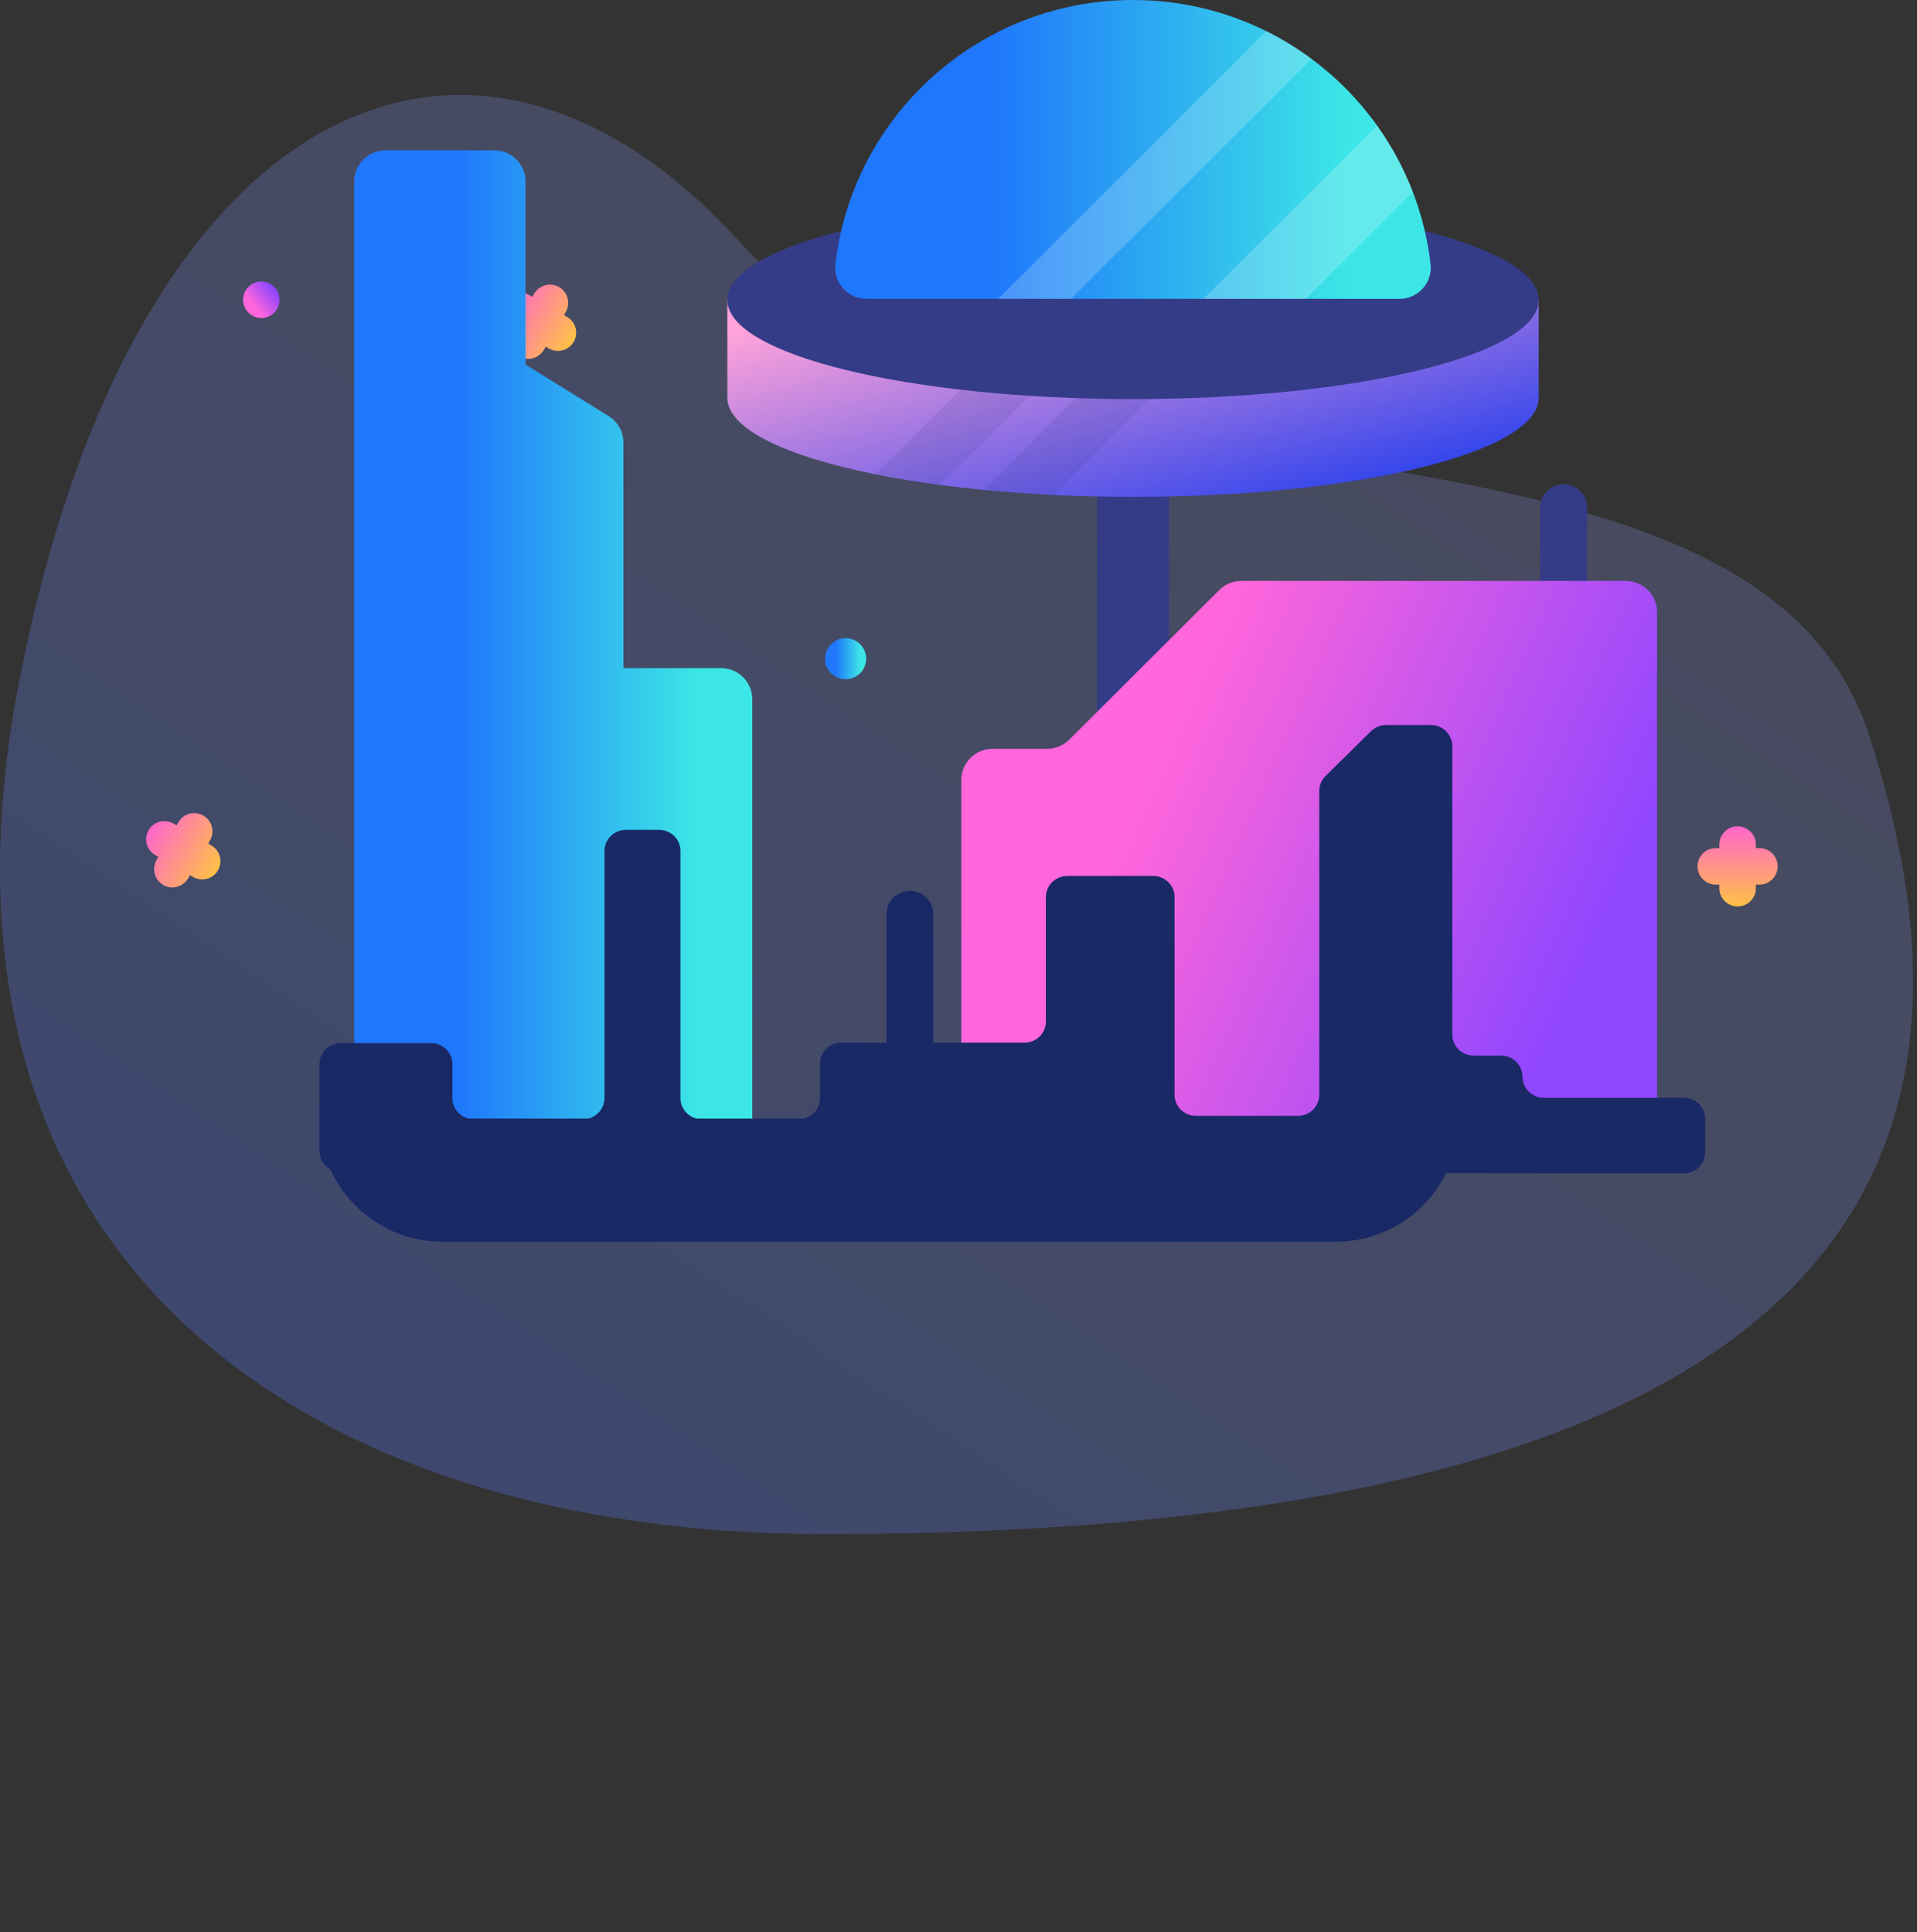 <svg width="249" height="251" viewBox="0 0 249 251" fill="none" xmlns="http://www.w3.org/2000/svg">
<rect x="0" y="0" width="249" height="251" fill="#333333" stroke="none"/>
<path opacity="0.4" d="M242.744 95.429C258.193 142.702 251.453 199.304 107.018 199.301C40.392 199.3 -12.249 164.22 2.494 88.505C17.238 12.791 61.44 -7.154 96.337 31.718C131.234 70.589 227.295 48.156 242.744 95.429Z" fill="url(#paint0_linear_1758_480)"/>
<path d="M209.502 138.611C208.21 138.611 207.133 139.655 207.133 140.98C207.133 142.29 208.193 143.349 209.502 143.349C210.784 143.349 211.871 142.309 211.871 140.98C211.871 139.646 210.778 138.611 209.502 138.611Z" fill="url(#paint1_linear_1758_480)"/>
<path d="M228.532 110.181H228.066V109.715C228.066 108.407 227.005 107.346 225.697 107.346C224.388 107.346 223.328 108.407 223.328 109.715V110.181H222.861C221.553 110.181 220.492 111.242 220.492 112.55C220.492 113.859 221.553 114.919 222.861 114.919H223.328V115.387C223.328 116.694 224.388 117.756 225.697 117.756C227.005 117.756 228.066 116.694 228.066 115.387V114.919H228.532C229.84 114.919 230.901 113.859 230.901 112.55C230.901 111.242 229.84 110.181 228.532 110.181Z" fill="url(#paint2_linear_1758_480)"/>
<path d="M69.38 38.159L69.147 38.563L68.743 38.33C67.61 37.676 66.161 38.064 65.507 39.197C64.852 40.33 65.241 41.779 66.374 42.433L66.778 42.666L66.544 43.071C65.89 44.203 66.279 45.653 67.411 46.307C68.545 46.961 69.993 46.572 70.647 45.44L70.881 45.035L71.286 45.269C72.418 45.922 73.867 45.535 74.522 44.401C75.176 43.269 74.787 41.819 73.655 41.166L73.25 40.932L73.483 40.528C74.137 39.395 73.75 37.947 72.616 37.292C71.483 36.638 70.034 37.026 69.38 38.159Z" fill="url(#paint3_linear_1758_480)"/>
<path d="M23.173 106.82L22.94 107.224L22.536 106.991C21.404 106.337 19.954 106.725 19.3 107.858C18.646 108.992 19.035 110.44 20.168 111.094L20.571 111.327L20.338 111.732C19.684 112.865 20.072 114.314 21.205 114.968C22.338 115.623 23.787 115.234 24.441 114.101L24.674 113.696L25.079 113.93C26.212 114.584 27.661 114.196 28.315 113.063C28.969 111.93 28.581 110.481 27.448 109.827L27.043 109.593L27.276 109.189C27.93 108.057 27.543 106.608 26.409 105.953C25.277 105.299 23.827 105.688 23.173 106.82Z" fill="url(#paint4_linear_1758_480)"/>
<path d="M31.893 37.762C31.236 38.901 31.634 40.348 32.761 40.998C33.926 41.671 35.36 41.233 35.996 40.131C36.663 38.977 36.234 37.533 35.129 36.895C34.032 36.261 32.563 36.602 31.893 37.762Z" fill="url(#paint5_linear_1758_480)"/>
<path d="M114.701 25.868C113.244 25.868 112.029 27.043 112.029 28.534C112.029 30.009 113.224 31.201 114.701 31.201C116.147 31.201 117.374 30.03 117.374 28.534C117.374 27.033 116.14 25.868 114.701 25.868Z" fill="url(#paint6_linear_1758_480)"/>
<path d="M109.836 82.908C108.379 82.908 107.164 84.083 107.164 85.574C107.164 87.049 108.36 88.241 109.836 88.241C111.283 88.241 112.509 87.07 112.509 85.574C112.509 84.073 111.276 82.908 109.836 82.908Z" fill="url(#paint7_linear_1758_480)"/>
<path d="M118.192 144.974C116.509 144.974 115.146 143.613 115.146 141.934V118.763C115.146 117.085 116.509 115.725 118.192 115.725C119.874 115.725 121.239 117.085 121.239 118.763V141.934C121.239 143.613 119.874 144.974 118.192 144.974Z" fill="#192966"/>
<path d="M203.102 80.745C201.42 80.745 200.057 79.385 200.057 77.707V65.944C200.057 64.264 201.42 62.904 203.102 62.904C204.786 62.904 206.149 64.265 206.149 65.944V77.707C206.149 79.385 204.786 80.745 203.102 80.745Z" fill="#343C88"/>
<path d="M142.501 40.316H151.84V98.453H142.501V40.316Z" fill="#343C88"/>
<path d="M199.861 38.965V51.672C199.861 58.784 176.268 64.547 147.168 64.547C143.63 64.547 140.176 64.463 136.834 64.297C133.693 64.148 130.651 63.928 127.739 63.641C125.802 63.455 123.92 63.239 122.107 63.001C119.133 62.609 116.33 62.147 113.737 61.621C101.976 59.265 94.475 55.683 94.475 51.672V38.965H199.861Z" fill="url(#paint8_linear_1758_480)"/>
<path opacity="0.1" d="M146.199 38.967L122.109 63.003C119.135 62.611 116.332 62.15 113.739 61.623L136.446 38.965H146.199V38.967Z" fill="#192966"/>
<path opacity="0.1" d="M162.225 38.965L136.835 64.297C133.694 64.148 130.652 63.929 127.74 63.642L152.47 38.965H162.225Z" fill="#192966"/>
<path d="M68.265 149.965V23.584C68.265 21.347 66.445 19.53 64.202 19.53H50.075C47.832 19.53 46.011 21.347 46.011 23.584V149.965H68.265Z" fill="url(#paint9_linear_1758_480)"/>
<path d="M97.716 149.966V90.849C97.716 88.611 95.9 86.796 93.652 86.796H80.979V57.504C80.979 56.106 80.252 54.801 79.061 54.063L62.822 43.991C60.116 42.313 56.615 44.255 56.615 47.436V149.966H97.716Z" fill="url(#paint10_linear_1758_480)"/>
<path d="M199.864 38.971C199.864 31.86 176.271 26.095 147.169 26.095C118.067 26.095 94.475 31.86 94.475 38.971C94.475 46.082 118.067 51.846 147.169 51.846C176.271 51.846 199.864 46.082 199.864 38.971Z" fill="#343C88"/>
<path d="M215.235 149.767V79.525C215.235 77.282 213.419 75.47 211.172 75.47H161.241C160.161 75.47 159.129 75.896 158.368 76.658L138.882 96.096C138.12 96.858 137.088 97.284 136.011 97.284H128.923C126.68 97.284 124.861 99.099 124.861 101.337V149.767H215.235Z" fill="url(#paint11_linear_1758_480)"/>
<path d="M41.488 149.518V138.25C41.488 136.738 42.732 135.51 44.266 135.51H55.988C57.523 135.51 58.767 136.738 58.767 138.25V142.662C58.767 144.175 60.011 145.401 61.545 145.401H75.735C77.27 145.401 78.513 144.175 78.513 142.662V110.547C78.513 109.035 79.758 107.809 81.293 107.809H85.608C87.143 107.809 88.386 109.035 88.386 110.547V142.662C88.386 144.175 89.631 145.401 91.166 145.401H103.73C105.264 145.401 106.508 144.175 106.508 142.662V138.194C106.508 136.681 107.751 135.455 109.286 135.455H133.076C134.611 135.455 135.854 134.228 135.854 132.715V116.537C135.854 115.025 137.099 113.797 138.634 113.797H149.786C151.32 113.797 152.564 115.025 152.564 116.537V142.227C152.564 143.74 153.807 144.967 155.341 144.967H168.582C170.117 144.967 171.362 143.74 171.362 142.227V102.75C171.362 102.023 171.654 101.327 172.175 100.813L178.079 94.992C178.601 94.48 179.307 94.189 180.044 94.189H185.861C187.396 94.189 188.639 95.417 188.639 96.93V134.397C188.639 135.91 189.883 137.136 191.417 137.136H194.976C196.51 137.136 197.754 138.362 197.754 139.875C197.754 141.387 198.997 142.615 200.532 142.615H218.709C220.243 142.615 221.488 143.84 221.488 145.353V149.7C221.488 151.214 220.242 152.44 218.707 152.438L44.265 152.257C42.73 152.255 41.488 151.029 41.488 149.518Z" fill="#192966"/>
<path d="M181.78 38.825H112.551C110.125 38.825 108.233 36.715 108.512 34.31C110.755 14.995 127.203 0 147.167 0C153.391 0 159.274 1.462 164.492 4.053C166.561 5.079 168.525 6.287 170.362 7.655C173.632 10.075 176.505 12.998 178.869 16.309C180.764 18.96 182.335 21.858 183.519 24.952C184.654 27.907 185.438 31.038 185.817 34.29C186.098 36.703 184.214 38.825 181.78 38.825Z" fill="url(#paint12_linear_1758_480)"/>
<path opacity="0.2" d="M170.361 7.655L139.121 38.825H129.64L164.491 4.053C166.559 5.081 168.523 6.288 170.361 7.655Z" fill="white"/>
<path opacity="0.2" d="M183.517 24.954L169.613 38.828H156.302L178.868 16.311C180.763 18.964 182.332 21.862 183.517 24.954Z" fill="white"/>
<path d="M41.488 145.32H189.488C189.488 154.157 182.325 161.32 173.488 161.32H57.488C48.652 161.32 41.488 154.157 41.488 145.32Z" fill="#192966"/>
<defs>
<linearGradient id="paint0_linear_1758_480" x1="148.871" y1="-25.399" x2="14.031" y2="177.56" gradientUnits="userSpaceOnUse">
<stop stop-color="#8F97E1" stop-opacity="0.57"/>
<stop offset="1" stop-color="#4C66C8"/>
</linearGradient>
<linearGradient id="paint1_linear_1758_480" x1="208.532" y1="139.936" x2="211.65" y2="141.072" gradientUnits="userSpaceOnUse">
<stop stop-color="#FF66DB"/>
<stop offset="1" stop-color="#9046FF"/>
</linearGradient>
<linearGradient id="paint2_linear_1758_480" x1="225.696" y1="107.346" x2="225.696" y2="117.756" gradientUnits="userSpaceOnUse">
<stop stop-color="#FF66CC"/>
<stop offset="1" stop-color="#FFC146"/>
</linearGradient>
<linearGradient id="paint3_linear_1758_480" x1="65.507" y1="39.197" x2="74.522" y2="44.402" gradientUnits="userSpaceOnUse">
<stop stop-color="#FF66CC"/>
<stop offset="1" stop-color="#FFC146"/>
</linearGradient>
<linearGradient id="paint4_linear_1758_480" x1="19.3" y1="107.859" x2="28.315" y2="113.063" gradientUnits="userSpaceOnUse">
<stop stop-color="#FF66CC"/>
<stop offset="1" stop-color="#FFC146"/>
</linearGradient>
<linearGradient id="paint5_linear_1758_480" x1="32.556" y1="39.264" x2="35.098" y2="37.133" gradientUnits="userSpaceOnUse">
<stop stop-color="#FF66DB"/>
<stop offset="1" stop-color="#9046FF"/>
</linearGradient>
<linearGradient id="paint6_linear_1758_480" x1="113.411" y1="28.534" x2="116.645" y2="28.534" gradientUnits="userSpaceOnUse">
<stop stop-color="#1F77FB"/>
<stop offset="1" stop-color="#3CE6E6"/>
</linearGradient>
<linearGradient id="paint7_linear_1758_480" x1="108.546" y1="85.574" x2="111.78" y2="85.574" gradientUnits="userSpaceOnUse">
<stop stop-color="#1F77FB"/>
<stop offset="1" stop-color="#3CE6E6"/>
</linearGradient>
<linearGradient id="paint8_linear_1758_480" x1="70.735" y1="49.819" x2="81.49" y2="89.438" gradientUnits="userSpaceOnUse">
<stop stop-color="#FFA3DA"/>
<stop offset="1" stop-color="#3345EC"/>
</linearGradient>
<linearGradient id="paint9_linear_1758_480" x1="59.38" y1="84.748" x2="90.665" y2="84.748" gradientUnits="userSpaceOnUse">
<stop stop-color="#1F77FB"/>
<stop offset="1" stop-color="#3CE6E6"/>
</linearGradient>
<linearGradient id="paint10_linear_1758_480" x1="59.38" y1="84.748" x2="90.665" y2="84.748" gradientUnits="userSpaceOnUse">
<stop stop-color="#1F77FB"/>
<stop offset="1" stop-color="#3CE6E6"/>
</linearGradient>
<linearGradient id="paint11_linear_1758_480" x1="151.542" y1="96.244" x2="207.844" y2="121.202" gradientUnits="userSpaceOnUse">
<stop stop-color="#FF66DB"/>
<stop offset="1" stop-color="#9046FF"/>
</linearGradient>
<linearGradient id="paint12_linear_1758_480" x1="128.488" y1="19.413" x2="175.296" y2="19.413" gradientUnits="userSpaceOnUse">
<stop stop-color="#1F77FB"/>
<stop offset="1" stop-color="#3CE6E6"/>
</linearGradient>
</defs>
</svg>
